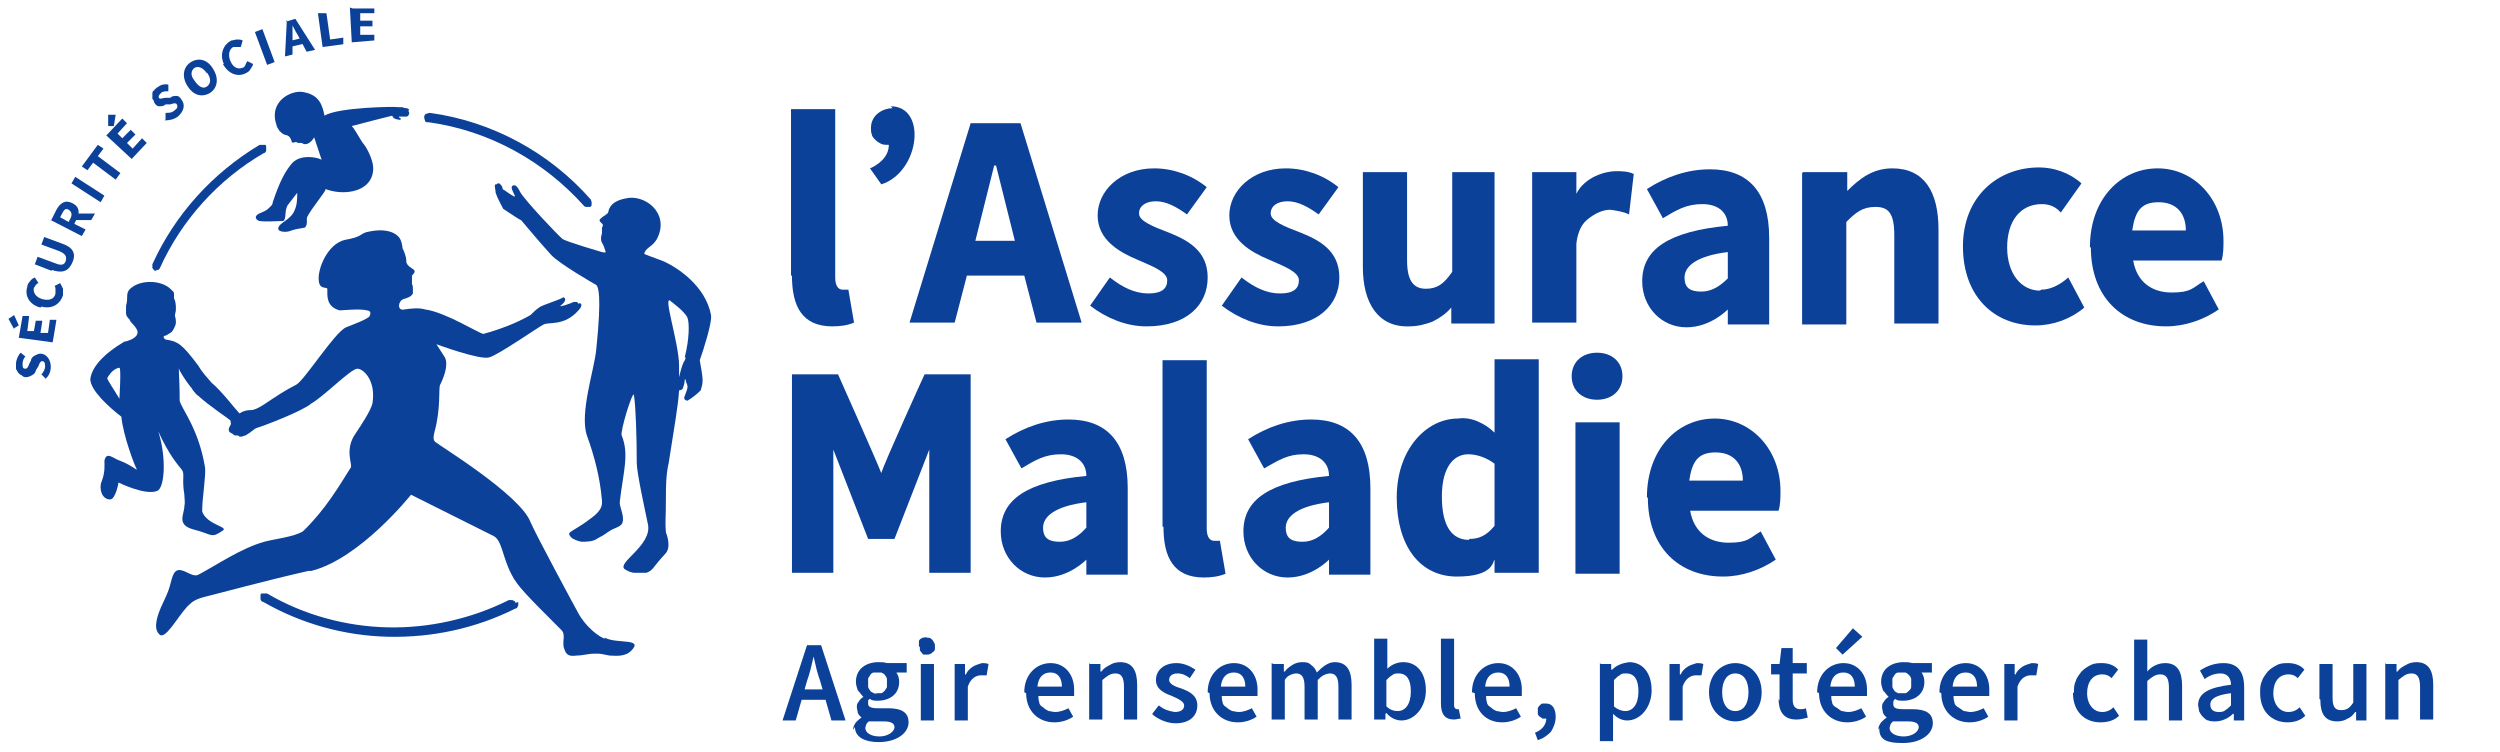 <?xml version="1.0" encoding="UTF-8"?>
<svg id="Calque_1" xmlns="http://www.w3.org/2000/svg" version="1.1" xmlns:xlink="http://www.w3.org/1999/xlink" viewBox="0 0 265.8 80">
  <!-- Generator: Adobe Illustrator 29.7.1, SVG Export Plug-In . SVG Version: 2.1.1 Build 8)  -->
  <defs>
    <style>
      .st0 {
        fill: none;
      }

      .st1 {
        fill-rule: evenodd;
      }

      .st1, .st2 {
        fill: #0c419a;
      }

      .st3 {
        clip-path: url(#clippath);
      }
    </style>
    <clipPath id="clippath">
      <rect class="st0" x=".9" y=".8" width="266.1" height="78.4"/>
    </clipPath>
  </defs>
  <g class="st3">
    <g>
      <path class="st2" d="M123.6,56v-17.7h4.7v17.9c0,1,.4,1.3.8,1.3.2,0,.4,0,.6,0l.6,3.5c-.7.3-1.5.4-2.3.4-3.2,0-4.3-2.1-4.3-5.4Z"/>
      <path class="st2" d="M93.7,50.3c.4-1.3,4.6-10.5,4.6-10.5h4.9v21.1h-4.4v-13.1l-3.7,9.5h-2.8l-3.7-9.5v13.1h-4.4v-21.1h4.9s4.1,9.2,4.6,10.5h.1Z"/>
      <path class="st2" d="M132.2,56.5c0-3.4,2.8-5.3,9.1-5.9,0-1.4-1-2.3-2.7-2.3s-2.6.6-4.2,1.5l-1.7-3.1c2-1.3,4.3-2.1,6.7-2.1,4,0,6.3,2.3,6.3,7.3v9.2h-4.4v-1.6s-1.8,1.9-4.4,1.9-4.7-2.1-4.7-4.9ZM141.3,56.2v-2.8c-3.3.4-4.6,1.5-4.6,2.7s.7,1.5,1.8,1.5,2-.6,2.8-1.5h0Z"/>
      <path class="st2" d="M106.4,56.5c0-3.4,2.8-5.3,9.1-5.9,0-1.4-1-2.3-2.7-2.3s-2.7.6-4.2,1.5l-1.7-3.1c2-1.3,4.3-2.1,6.7-2.1,4,0,6.3,2.3,6.3,7.3v9.2h-4.4v-1.6s-1.8,1.9-4.4,1.9-4.7-2.1-4.7-4.9ZM115.5,56.2v-2.8c-3.3.4-4.6,1.5-4.6,2.7s.7,1.5,1.8,1.5,2-.6,2.8-1.5h0Z"/>
      <path class="st2" d="M158.9,38.2v7.8c-.5-.5-1.1-.9-1.8-1.2-.7-.3-1.4-.4-2.1-.3-3.3,0-6.5,3.2-6.5,8.4s2.5,8.4,6.4,8.4,3.8-1.6,4-1.8v1.4h4.7v-22.7h-4.7ZM156.2,57.4c-1.8,0-2.9-1.4-2.9-4.6s1.3-4.5,2.8-4.5c1,0,2,.4,2.8,1v6.6c-.9,1.1-1.7,1.4-2.7,1.4Z"/>
      <path class="st2" d="M167.1,40c0-1.5,1.1-2.5,2.7-2.5s2.7,1,2.7,2.5-1.1,2.5-2.7,2.5-2.7-1-2.7-2.5ZM167.5,44.9h4.7v16.1h-4.7v-16.1Z"/>
      <path class="st2" d="M175.1,52.9c0-5.2,3.3-8.4,7.2-8.4s7,3.3,7,7.7c0,.7,0,1.4-.2,2.1h-9.4c.4,2.3,2,3.4,4.1,3.4s2.2-.5,3.4-1.2l1.6,3c-1.6,1.1-3.6,1.8-5.6,1.8-4.7,0-8-3.1-8-8.4ZM185.3,51.1c0-1.8-1-3-2.9-3s-2.5,1-2.8,3h5.7Z"/>
      <path class="st2" d="M84.1,29.3V11.6h4.7v17.9c0,1,.4,1.3.8,1.3.2,0,.4,0,.6,0l.6,3.5c-.7.3-1.5.4-2.3.4-3.2,0-4.3-2.1-4.3-5.4Z"/>
      <path class="st2" d="M108.9,29.3l1.3,5h4.8l-6.5-21.2h-5.3l-6.5,21.2h4.8l1.3-5h6.1ZM103.7,25.6l2-8h.2l2,8h-4.2Z"/>
      <path class="st2" d="M115.9,32.5l2.1-3c1.4,1.1,2.7,1.7,4.1,1.7s2-.5,2-1.4-1.6-1.5-3.2-2.2c-1.9-.8-4.2-2.1-4.2-4.7s2.4-5,6-5c2,0,4,.7,5.6,2l-2.1,2.9c-1.1-.8-2.2-1.4-3.3-1.4s-1.8.5-1.8,1.3,1.5,1.4,3.1,2c2,.8,4.2,1.9,4.2,4.8s-2.2,5.2-6.5,5.2c-2.2,0-4.3-.9-6-2.2Z"/>
      <path class="st2" d="M129.9,32.5l2.1-3c1.4,1.1,2.7,1.7,4.1,1.7s2-.5,2-1.4-1.6-1.5-3.2-2.2c-1.9-.8-4.2-2.1-4.2-4.7s2.4-5,6-5c2,0,4,.7,5.6,2l-2.1,2.9c-1.1-.8-2.2-1.4-3.3-1.4s-1.8.5-1.8,1.3,1.5,1.4,3.1,2c2,.8,4.2,1.9,4.2,4.8s-2.3,5.2-6.5,5.2c-2.2,0-4.3-.9-6-2.2Z"/>
      <path class="st2" d="M162.9,18.3h4.7v2.3c.9-1.8,3.1-2.4,4.2-2.4.6,0,1.3,0,1.9.3l-.5,4.3c-.6-.3-1.3-.4-2-.5-.9,0-1.8.5-2.5,1.1s-1,1.6-1.1,2.5v8.4h-4.7v-16.1Z"/>
      <path class="st2" d="M191.7,18.3h4.7v2c1.3-1.3,2.7-2.4,4.8-2.4,3.4,0,4.9,2.5,4.9,6.5v10h-4.7v-9.4c0-2.3-.6-3-2-3s-2.1.6-3.1,1.6v10.9h-4.7v-16.1Z"/>
      <path class="st2" d="M222.2,26.3c0-5.2,3.3-8.4,7.2-8.4s7,3.3,7,7.7c0,.7,0,1.4-.2,2.1h-9.4c.4,2.3,2,3.4,4.1,3.4s2.2-.5,3.4-1.2l1.6,3c-1.6,1.1-3.6,1.8-5.6,1.8-4.7,0-8-3.1-8-8.4ZM232.4,24.5c0-1.8-1-3-2.9-3s-2.5,1-2.8,3h5.7Z"/>
      <path class="st2" d="M174.6,29.9c0-3.4,2.8-5.3,9.1-5.9,0-1.4-1-2.3-2.7-2.3s-2.7.6-4.2,1.5l-1.7-3.1c2-1.3,4.3-2.1,6.7-2.1,4,0,6.3,2.3,6.3,7.3v9.2h-4.4v-1.6s-1.8,1.9-4.4,1.9-4.7-2.1-4.7-4.9ZM183.7,29.6v-2.8c-3.3.4-4.6,1.5-4.6,2.7s.7,1.5,1.8,1.5,2-.6,2.8-1.4Z"/>
      <path class="st2" d="M94.9,11.5c-1,0-2.3.7-2.3,2.1,0,.3,0,.5.1.7,0,.2.2.4.4.6.2.2.4.3.6.4s.5.1.7.1c0,0,0,0,.1,0,0,1.4-1.3,2.2-2,2.5l1.2,1.7c4.1-1.3,4.9-8.3,1-8.3Z"/>
      <path class="st2" d="M154.4,18.3v10.6c-.9,1.3-1.6,1.8-2.8,1.8s-2-.7-2-3v-9.4h-4.7v10.1c0,3.8,1.6,6.4,4.9,6.3.9,0,1.7-.2,2.5-.5.8-.4,1.5-.9,2-1.5v1.7h4.6v-16.1h-4.7Z"/>
      <path class="st2" d="M216.9,30.9c-2,0-3.5-1.8-3.5-4.6s1.4-4.6,3.7-4.6c.8,0,1.5.3,2,.9l2.2-3.1c-1.2-1.1-2.9-1.7-4.5-1.7-4.4,0-8.1,3.1-8.1,8.4s3.3,8.4,7.7,8.4c1.9,0,3.8-.7,5.2-1.9l-1.7-3.2c-.9.8-1.9,1.3-2.9,1.3Z"/>
      <path class="st2" d="M85.6,68.6h1.7l2.6,8h-1.5l-1.2-4.2c-.3-.8-.5-1.7-.7-2.6h0c-.2.9-.4,1.8-.7,2.6l-1.2,4.2h-1.4l2.6-8ZM84.6,73.3h3.7v1.1h-3.7v-1.1Z"/>
      <path class="st2" d="M90.7,77.6c0-.3.1-.5.3-.8.2-.2.4-.4.6-.5h0c-.2-.2-.3-.3-.4-.5,0-.2-.1-.4-.1-.6,0-.2,0-.4.2-.6.1-.2.3-.4.5-.5h0c-.2-.2-.4-.5-.6-.7-.1-.3-.2-.6-.2-.9,0-1.4,1.1-2.1,2.4-2.1.3,0,.6,0,.9.1h2.1v1h-1.1c.2.3.3.6.3,1,0,1.3-1,2-2.3,2-.3,0-.6,0-.8-.2,0,0-.2.1-.2.2,0,0,0,.2,0,.3,0,.3.2.5,1,.5h1.1c1.4,0,2.2.4,2.2,1.5s-1.2,2.1-3.2,2.1c-1.4,0-2.5-.5-2.5-1.6ZM95.1,77.3c0-.4-.4-.6-1.1-.6h-.8c-.3,0-.5,0-.8,0-.1,0-.2.2-.3.3,0,.1-.1.3-.1.4,0,.5.6.9,1.5.9s1.6-.5,1.6-1ZM94.3,72.6c0-.1,0-.3,0-.4,0-.1-.1-.3-.2-.4,0-.1-.2-.2-.4-.3-.1,0-.3,0-.4,0s-.3,0-.4,0c-.1,0-.3.1-.4.3,0,.1-.2.2-.2.4,0,.1,0,.3,0,.4,0,.1,0,.3,0,.4,0,.1.1.3.2.4,0,.1.2.2.4.3s.3,0,.4,0,.3,0,.4,0c.1,0,.3-.2.4-.3,0-.1.2-.2.2-.4,0-.1,0-.3,0-.4Z"/>
      <path class="st2" d="M97.7,68.7c0-.2,0-.4,0-.5,0-.2.2-.3.4-.4.2,0,.3-.1.5,0,.2,0,.3,0,.5.2.1.1.2.3.3.5,0,.2,0,.4,0,.5,0,.2-.2.3-.3.4-.1.1-.3.2-.5.2-.1,0-.2,0-.3,0-.1,0-.2,0-.3-.2,0,0-.2-.2-.2-.3,0-.1,0-.2,0-.3ZM97.9,70.6h1.4v6h-1.4v-6Z"/>
      <path class="st2" d="M101.5,70.6h1.1v1.1h.1c.1-.3.4-.6.7-.8s.7-.3,1-.4c.2,0,.5,0,.7.1l-.2,1.2c-.2,0-.4,0-.6,0-.5,0-1.1.3-1.4,1.2v3.6h-1.4v-6Z"/>
      <path class="st2" d="M108.9,73.6c0-1.9,1.3-3.1,2.8-3.1s2.5,1.2,2.5,2.8c0,.2,0,.5,0,.7h-3.8c0,.2,0,.4.1.7,0,.2.2.4.4.5.2.2.4.3.6.4.2,0,.4.1.7.1.5,0,1-.2,1.4-.4l.5.9c-.6.4-1.3.6-2,.6-1.7,0-3-1.2-3-3.1ZM112.9,73c0-.9-.4-1.5-1.2-1.5s-1.3.5-1.4,1.5h2.7Z"/>
      <path class="st2" d="M115.9,70.6h1.1v.8h.1c.2-.3.5-.5.9-.7.3-.2.7-.3,1.1-.3,1.3,0,1.8.9,1.8,2.4v3.7h-1.4v-3.5c0-1-.3-1.4-.9-1.4s-.9.3-1.4.7v4.2h-1.4v-6Z"/>
      <path class="st2" d="M122.5,75.9l.7-.9c.5.4,1,.6,1.7.7.7,0,1-.3,1-.7s-.6-.7-1.3-1c-.8-.3-1.7-.7-1.7-1.7s.8-1.8,2.2-1.8c.7,0,1.4.3,2,.7l-.6.9c-.4-.3-.8-.5-1.3-.5-.6,0-.9.3-.9.7s.6.7,1.3.9c.8.3,1.7.7,1.7,1.8s-.8,1.9-2.3,1.9c-.8,0-1.6-.3-2.3-.8Z"/>
      <path class="st2" d="M128.4,73.6c0-1.9,1.3-3.1,2.8-3.1s2.5,1.2,2.5,2.8c0,.2,0,.5,0,.7h-3.8c0,.2,0,.4.1.7,0,.2.2.4.4.5.2.2.4.3.6.4.2,0,.4.1.7.1.5,0,1-.2,1.4-.4l.5.9c-.6.4-1.3.6-2,.6-1.7,0-3-1.2-3-3.1ZM132.4,73c0-.9-.4-1.5-1.2-1.5s-1.3.5-1.4,1.5h2.7Z"/>
      <path class="st2" d="M135.4,70.6h1.1v.8h.1c.2-.3.5-.5.8-.7s.7-.3,1-.3c.4,0,.7,0,1,.3.3.2.5.5.6.8.6-.6,1.2-1.1,1.9-1.1,1.3,0,1.8.9,1.8,2.4v3.7h-1.4v-3.5c0-1-.3-1.4-.9-1.4-.2,0-.5.1-.7.2-.2.1-.4.3-.6.5v4.2h-1.4v-3.5c0-1-.3-1.4-.9-1.4-.2,0-.5.1-.7.2-.2.1-.4.3-.5.5v4.2h-1.4v-6Z"/>
      <path class="st2" d="M147.3,75.9h0v.6h-1.2v-8.6h1.4v3.2c.4-.4,1-.7,1.7-.7,1.5,0,2.4,1.2,2.4,3s-1.2,3.2-2.6,3.2c-.6,0-1.2-.3-1.6-.8ZM150,73.5c0-1.2-.4-1.9-1.3-1.9-.3,0-.5,0-.7.2-.2.1-.4.3-.6.5v2.8c.3.3.7.5,1.2.5.8,0,1.4-.7,1.4-2.1h0Z"/>
      <path class="st2" d="M153.2,75v-7.1h1.4v7.1c0,.3.2.4.3.4,0,0,.1,0,.2,0l.2,1c-.2,0-.5.1-.7.1-1,0-1.4-.6-1.4-1.7Z"/>
      <path class="st2" d="M156.5,73.6c0-1.9,1.3-3.1,2.8-3.1s2.5,1.2,2.5,2.8,0,.5,0,.7h-3.8c0,.2,0,.4.1.7,0,.2.2.4.4.5.2.2.4.3.6.4.2,0,.4.1.7.1.5,0,1-.2,1.4-.4l.5.9c-.6.4-1.3.6-2,.6-1.7,0-2.9-1.2-2.9-3.1ZM160.5,73c0-.9-.4-1.5-1.2-1.5s-1.3.5-1.4,1.5h2.7Z"/>
      <path class="st2" d="M164.3,74.8c-.1,0-.2,0-.3,0-.1,0-.2.1-.3.2,0,0-.2.2-.2.3,0,.1,0,.2,0,.3,0,.1,0,.2,0,.3,0,.1.1.2.2.3,0,0,.2.1.3.2.1,0,.2,0,.3,0h.1c0,.6-.4,1.2-1.2,1.5l.3.8c.6-.2,1-.5,1.4-.9.3-.5.5-1,.5-1.6,0-.9-.4-1.4-1-1.4Z"/>
      <path class="st2" d="M170.2,70.6h1.1v.6h.1c.5-.5,1.1-.7,1.8-.8,1.5,0,2.4,1.2,2.4,3s-1.2,3.2-2.6,3.2c-.6,0-1.1-.3-1.5-.7v1s0,1.9,0,1.9h-1.4v-8.3ZM174.2,73.5c0-1.2-.4-1.9-1.3-1.9-.3,0-.5,0-.7.2-.2.1-.4.3-.6.5v2.8c.3.3.8.5,1.2.5.8,0,1.4-.7,1.4-2.1h0Z"/>
      <path class="st2" d="M177.5,70.6h1.1v1.1h.1c.1-.3.4-.6.7-.8.3-.2.7-.3,1-.4.2,0,.5,0,.7.1l-.2,1.2c-.2,0-.4,0-.6,0-.5,0-1.1.3-1.4,1.2v3.6h-1.4v-6Z"/>
      <path class="st2" d="M181.7,73.6c0-2,1.4-3.1,2.8-3.1s2.8,1.1,2.8,3.1-1.4,3.1-2.8,3.1-2.8-1.1-2.8-3.1ZM185.9,73.6c0-1.2-.5-2-1.4-2s-1.4.8-1.4,2,.5,2,1.4,2,1.4-.8,1.4-2Z"/>
      <path class="st2" d="M189.2,74.5v-2.8h-.9v-1.1h.9c0,0,.2-1.7.2-1.7h1.2v1.6h1.5v1.1h-1.5v2.8c0,.7.3,1,.8,1,.2,0,.4,0,.6-.1l.2,1c-.4.1-.8.2-1.2.2-1.4,0-1.9-.9-1.9-2.2Z"/>
      <path class="st2" d="M193.2,73.6c0-1.9,1.3-3.1,2.8-3.1s2.5,1.2,2.5,2.8c0,.2,0,.5,0,.7h-3.8c0,.2,0,.4.1.7,0,.2.2.4.4.5s.4.3.6.4c.2,0,.4.1.7.1.5,0,1-.2,1.4-.4l.5.9c-.6.4-1.3.6-2,.6-1.7,0-3-1.2-3-3.1ZM197.2,73c0-.9-.4-1.5-1.2-1.5s-1.3.5-1.4,1.5h2.7ZM195.2,68.9l1.8-2.1,1,.9-2.1,1.9-.7-.7Z"/>
      <path class="st2" d="M199.7,77.6c0-.3.1-.5.3-.8.2-.2.4-.4.6-.5h0c-.2-.2-.3-.3-.4-.5,0-.2-.1-.4-.1-.6,0-.2,0-.4.2-.6.1-.2.3-.4.5-.5h0c-.2-.2-.4-.5-.6-.7-.1-.3-.2-.6-.2-.9,0-1.4,1.1-2.1,2.4-2.1.3,0,.6,0,.9.1h2.1v1h-1.1c.2.3.3.6.3,1,0,1.3-1,2-2.3,2-.3,0-.6,0-.8-.2,0,0-.2.2-.2.3,0,0,0,.2,0,.3,0,.3.2.5,1,.5h1c1.4,0,2.2.4,2.2,1.5s-1.2,2.1-3.2,2.1-2.5-.5-2.5-1.6ZM204,77.3c0-.4-.4-.6-1.1-.6h-.8c-.3,0-.5,0-.8,0-.1,0-.2.2-.3.3,0,.1-.1.3-.1.4,0,.5.6.9,1.5.9s1.6-.5,1.6-1ZM203.2,72.6c0-.1,0-.3,0-.4,0-.1-.1-.3-.2-.4s-.2-.2-.4-.3c-.1,0-.3,0-.4,0s-.3,0-.4,0c-.1,0-.3.1-.4.3,0,.1-.2.2-.2.4,0,.1,0,.3,0,.4,0,.1,0,.3,0,.4,0,.1.1.3.2.4,0,.1.2.2.4.3.1,0,.3,0,.4,0s.3,0,.4,0c.1,0,.3-.2.4-.3s.2-.2.2-.4c0-.1,0-.3,0-.4Z"/>
      <path class="st2" d="M206.2,73.6c0-1.9,1.3-3.1,2.8-3.1s2.5,1.2,2.5,2.8c0,.2,0,.5,0,.7h-3.8c0,.2,0,.4.1.7,0,.2.2.4.4.5s.4.3.6.4c.2,0,.4.1.7.1.5,0,1-.2,1.4-.4l.5.9c-.6.4-1.3.6-2,.6-1.7,0-3-1.2-3-3.1ZM210.2,73c0-.9-.4-1.5-1.2-1.5s-1.3.5-1.4,1.5h2.7Z"/>
      <path class="st2" d="M213.1,70.6h1.1v1.1h.1c.1-.3.4-.6.7-.8.3-.2.7-.3,1-.4.2,0,.5,0,.7.1l-.2,1.2c-.2,0-.4,0-.6,0-.5,0-1.1.3-1.4,1.2v3.6h-1.4v-6Z"/>
      <path class="st2" d="M220.5,73.6c0-.4,0-.8.2-1.2.1-.4.4-.7.6-1,.3-.3.6-.5,1-.7.4-.2.8-.2,1.2-.2.6,0,1.3.2,1.7.7l-.7.9c-.3-.3-.6-.4-1-.4-1,0-1.6.8-1.6,2s.7,2,1.6,2c.5,0,.9-.2,1.2-.5l.6.9c-.5.5-1.2.7-2,.7-1.6,0-2.9-1.1-2.9-3.1Z"/>
      <path class="st2" d="M226.9,68h1.4v3.4c.4-.5,1.1-.9,1.9-.9,1.3,0,1.8.9,1.8,2.4v3.7h-1.4v-3.5c0-1-.3-1.4-.9-1.4s-.9.3-1.4.7v4.2h-1.4v-8.6Z"/>
      <path class="st2" d="M233.7,75c0-1.3,1.1-1.9,3.5-2.2,0-.6-.3-1.2-1.1-1.2-.6,0-1.2.2-1.7.6l-.5-.9c.7-.5,1.6-.8,2.5-.8,1.5,0,2.2.9,2.2,2.6v3.5h-1.1v-.7h-.1c-.5.5-1.2.8-1.9.8-.2,0-.5,0-.7-.1-.2,0-.4-.2-.6-.4s-.3-.4-.4-.6c0-.2-.1-.5-.1-.7ZM237.2,75v-1.3c-1.6.2-2.2.6-2.2,1.2s.4.8.9.8c.2,0,.5,0,.7-.2.2-.1.4-.3.6-.5h0Z"/>
      <path class="st2" d="M240.3,73.6c0-.4,0-.8.2-1.2.1-.4.4-.7.6-1,.3-.3.6-.5,1-.7.4-.2.8-.2,1.2-.2.6,0,1.3.2,1.7.7l-.7.9c-.3-.3-.6-.4-1-.4-1,0-1.6.8-1.6,2s.7,2,1.6,2c.5,0,.9-.2,1.2-.5l.6.9c-.5.5-1.2.7-1.9.7-1.6,0-2.9-1.1-2.9-3.1Z"/>
      <path class="st2" d="M246.6,74.3v-3.7h1.4v3.6c0,1,.3,1.3.9,1.3s.9-.2,1.3-.8v-4.1h1.4v6h-1.1v-.9h-.1c-.2.3-.5.6-.8.7-.3.2-.7.3-1.1.3-1.3,0-1.8-.8-1.8-2.3Z"/>
      <path class="st2" d="M253.7,70.6h1.1v.8h.1c.2-.3.5-.5.9-.7.3-.2.7-.3,1.1-.3,1.3,0,1.8.9,1.8,2.4v3.7h-1.4v-3.5c0-1-.3-1.4-.9-1.4s-.9.3-1.4.7v4.2h-1.4v-6Z"/>
      <path class="st2" d="M4.9,40.3l-.5-.5c.2-.2.4-.5.4-.9,0-.3-.1-.5-.3-.5-.2,0-.3.2-.4.5l-.3.5c0,.2-.2.4-.4.5-.2.1-.4.2-.6.2-.2,0-.3,0-.5-.2-.1,0-.3-.2-.4-.3,0-.1-.2-.3-.2-.4,0-.2,0-.3,0-.5,0-.4.2-.9.5-1.2l.5.4c-.2.2-.3.5-.3.8,0,.3,0,.5.3.5.2,0,.3-.2.4-.5l.2-.4c0-.2.2-.4.4-.5.2-.1.4-.2.6-.2.6,0,1.1.6,1.1,1.4,0,.5-.2,1-.6,1.3Z"/>
      <path class="st2" d="M1.5,35l-.6-1.1.6-.4.5,1.1-.5.3ZM2,35.9l.4-2.3h.7c0,.1-.2,1.6-.2,1.6h.7c0,.1.2-1.1.2-1.1h.7c0,.1-.2,1.3-.2,1.3h.8c0,.1.2-1.4.2-1.4h.7c0,.1-.4,2.4-.4,2.4l-3.7-.5Z"/>
      <path class="st2" d="M4.3,32.7c-1.2-.3-1.7-1.3-1.4-2.2,0-.2.1-.4.3-.6.1-.2.3-.3.5-.4l.4.6c-.1,0-.2.1-.3.2,0,0-.1.2-.2.3-.1.5.2,1,.9,1.2.7.2,1.3,0,1.4-.6,0-.1,0-.3,0-.4,0-.1,0-.3-.1-.4l.6-.3c.1.2.2.4.3.6,0,.2,0,.5,0,.7-.3.9-1.1,1.5-2.3,1.2Z"/>
      <path class="st2" d="M5.5,28.8l-1.8-.7.3-.8,1.9.7c.7.3,1,.1,1.1-.3.1-.4,0-.7-.7-1l-1.9-.7.3-.8,1.9.7c1.2.4,1.5,1.1,1.1,2s-1,1.2-2.2.8Z"/>
      <path class="st2" d="M5.4,23.5l.6-1.2c.4-.7.9-1.1,1.7-.7.8.4.8,1.1.4,1.8l-.2.4,1.2.6-.4.7-3.3-1.7ZM7.5,23.2c.2-.4.1-.7-.2-.9-.3-.2-.5,0-.7.4l-.2.4.9.5.2-.4ZM7.9,23.5l-.2-.8h2.4c0,0-.4.7-.4.7h-1.7Z"/>
      <path class="st2" d="M7.6,19.5l.4-.7,3.1,2-.4.7-3.1-2Z"/>
      <path class="st2" d="M9.9,17.3l-.6.8-.6-.4,1.7-2.3.6.4-.6.8,2.4,1.8-.5.7-2.4-1.8Z"/>
      <path class="st2" d="M11.4,14.3l1.6-1.7.5.5-1,1.1.5.5.9-.9.5.5-.9.9.6.6,1-1.1.5.5-1.6,1.7-2.7-2.5ZM11.5,13.4v-1.2c0,0,.8,0,.8,0l-.2,1.2h-.6Z"/>
      <path class="st2" d="M17.6,12.7v-.7c.4,0,.7,0,1-.3.3-.2.3-.4.2-.6-.1-.2-.4-.1-.7,0h-.5c-.2.2-.4.2-.7.2-.2,0-.4-.2-.5-.4,0-.1-.1-.3-.2-.4,0-.2,0-.3,0-.5,0-.2,0-.3.2-.4,0-.1.2-.2.3-.3.4-.3.8-.4,1.2-.3v.7c-.3,0-.6,0-.8.2-.2.2-.3.4-.2.5.1.2.4,0,.7,0h.5c.2-.2.4-.2.7-.2.2,0,.4.2.5.4.4.5.3,1.2-.4,1.8-.4.3-.9.4-1.4.4Z"/>
      <path class="st2" d="M19.9,9.1c-.6-1-.4-2,.4-2.5s1.8-.3,2.4.8c.6,1,.4,2-.4,2.5-.9.5-1.8.2-2.4-.8ZM22,7.8c-.4-.6-.9-.8-1.3-.6-.4.3-.5.8,0,1.4.4.6.9.9,1.3.6.4-.3.5-.8,0-1.5Z"/>
      <path class="st2" d="M23.8,6.8c-.5-1.1,0-2.1.8-2.5.2,0,.4-.1.6-.1.2,0,.4,0,.6.1l-.2.7c-.1,0-.2,0-.4,0s-.2,0-.4,0c-.4.2-.6.8-.3,1.5.3.7.8.9,1.3.7.1,0,.2-.1.3-.3,0-.1.1-.2.2-.4l.6.3c0,.2-.2.4-.3.6-.1.2-.3.3-.5.4-.8.4-1.8.1-2.4-1Z"/>
      <path class="st2" d="M27.1,3.4l.8-.3,1.3,3.5-.8.3-1.3-3.5Z"/>
      <path class="st2" d="M30.4,2.3l1-.3,2.1,3.3-.9.2-.9-1.7c-.2-.3-.4-.7-.6-1.1,0,.4,0,.8,0,1.2v1.9l-.8.2.2-3.9ZM30.6,4.4l1.7-.4.2.6-1.7.4-.2-.6Z"/>
      <path class="st2" d="M33.9,1.4h.8c0-.1.4,2.8.4,2.8l1.4-.2v.7c.1,0-2.2.3-2.2.3l-.5-3.6Z"/>
      <path class="st2" d="M37.5.9h2.3c0-.1,0,.5,0,.5h-1.5c0,0,0,.8,0,.8h1.3c0,0,0,.6,0,.6h-1.3c0,0,0,.9,0,.9h1.5c0,0,0,.6,0,.6l-2.4.2-.2-3.7Z"/>
      <path class="st2" d="M43.5,11.7c0-.1-.2-.2-.3-.2-.1,0-.2,0-.4-.1h-.4c-.3-.1-6.5,0-7.9.9-.2-1-.5-2.2-2.2-2.5-1.2-.3-3.8.9-2.9,3.5,0,.2.2.4.3.6.2.2.3.3.5.4.2.1.6,0,.8.7,0,.2.2.2.4.1.1,0,.1,0,.3.1,0,0,0,0,.1,0s0,0,.1,0c0,0,0,0,0,0,0,0,0,0,0,0,0,0,.2,0,.2,0,.5.4,1.1-.2,1.3-.6l.8,2.4c-.2-.2-2.1-.7-3.1.3-.8.9-1.4,2.1-2.1,4.2,0,.3-.3.5-.5.7-.2.2-.5.3-.7.4-1.1.4-.4.9-.2.9.8.1,1.7,0,2.5,0,.4-.2.1-1.1.5-1.7l1-1.3c0,.6,0,1.3-.3,1.9-.3.8-1.3,1.2-1.6,1.6-.5.7.7.7,1,.6.8-.3,1.3-.3,1.7-.4.4-.3.1-1,.3-1.2.4-.8,1.8-2.5,1.9-2.8,0,0,0,0,0-.1.8.3,1.7.4,2.5.3,2.3-.3,2.8-1.9,2.5-3.1-.2-.8-.6-1.6-1.1-2.2-.6-1-.9-1.5-1.1-1.7.7-.2,4.3-1.1,4.3-1.1.1.3.4.4.6.4.2.1.4,0,.3-.1,0,0-.2-.1-.2-.2.3,0,.5,0,.8,0,.3,0,.4-.5.2-.6Z"/>
      <path class="st1" d="M75.6,33.5c-.6-3.1-3.5-5-5-5.7-.5-.2-1.1-.4-1.6-.6l-.5-.2c.1-.7.9-.7,1.4-1.7,1.3-2.7-1.4-4.7-3.4-4.2-1,.2-1.6.6-1.8,1.3,0,.4-.4.4-.9.9-.2.2.2.4.3.6,0,0,0,.2-.1.3,0,.2,0,.1,0,.2,0,.1,0,.3,0,.4,0,.1-.1.3-.1.5s0,.3.1.5c.2.3.3.7.4,1,0,0,0,.1-.4,0,0,0-3.8-1.1-4.2-1.4-.4-.3-4.1-4.2-4.5-5-.2-.4-.4-.7-.6-.7-.9,0,.6,1.6-.2,1.1-.2-.1-.9-.6-.9-.6-.2-.1-.1,0-.2-.3,0-.1-.2-.3-.3-.4,0,0-.2,0-.2,0,0,0-.1.1-.1.1,0,0,0,0-.1,0-.2,0,0,.6,0,.9.2.6.5,1.1.8,1.7.9.6,1.8,1.2,1.9,1.2,1,1.2,2.2,2.6,3.2,3.7.8.9,4.6,3.1,4.8,3.2.2.2.6,1,0,6.8-.2,2.2-1.8,6.8-1,9.2.8,2.2,1.4,4.5,1.6,6.9.1,1-.6,1.5-1.7,2.3-.4.3-1.6,1-1.7,1.1-.2.2,0,.4.2.6.3.2.6.3,1,.4.6,0,1.3,0,1.8-.4.8-.4.8-.5,1.3-.8.5-.3,1.2-.4,1.3-.9.2-.7-.4-1.7-.3-2.2.4-3.3,1-5,.2-7-.2-.4,1.2-4.9,1.3-4.3.2,1.2.3,4.7.3,7.2,0,1.1.9,5.1,1.2,6.6.4,2.2-3.3,4-2.5,4.7.3.2.7.4,1.1.4.4,0,.8,0,1.2,0,.4-.1.7-.4.9-.7.8-1,.6-.7,1.2-1.4.5-.6.2-1.7,0-2.2-.1-1.1,0-1.4,0-3.5,0-1.3,0-2.6.3-3.9.6-3.9,1-6,1.1-7.7h0c0,0,.3,0,.4-.2.1-.3.2-.6.2-.9,0-.2.1,0,.1,0,0,.2.2.5.2.7,0,.3-.2.7-.3,1-.2.4.2.5.3.5.5-.3,1-.7,1.4-1.1.1-.3.2-.7.2-1,0-.7-.2-1.5-.3-2.2.4-1.1,1.3-4,1.2-4.7ZM72.9,38c-.1.6-.2,0-.7,2.1v-.3c0-.3,0-.6,0-.9,0-2.5-1.9-8-.8-6.8,0,0,1.4,1,1.7,1.7.2.6.2,2.2-.3,4.2Z"/>
      <path class="st2" d="M25.5,44c-.4-.4-2-2.5-3-3.3-.5-.6-1-1.1-1.4-1.8-1.8-2.4-2.2-2.6-3.5-2.8-.3-.2-.2-.4-.1-.4.2,0,.4-.2.6-.3.2-.1.3-.3.4-.5.1-.2.2-.4.2-.6,0-.2,0-.4-.1-.7,0-.3.1-.4.1-.7,0-.4,0-.8-.2-1.2,0-.1,0-.3,0-.4,0-.1,0-.3-.2-.4-.9-1.1-3.1-1.2-4.2-.4-.9.6-.4,1.1-.7,2,0,.2,0,.5,0,.8,0,.3.2.5.4.7,0,.3,1,.9.8,1.5-.2.6-1.3.8-1.2.8-.1,0-.2,0-.3.1-1.7,1-3.3,2.4-3.5,3.9,0,1.2,2,3,3.3,4,.2,2.1,1.5,5.4,1.6,5.5.2.4-.4-.3-1.7-.8-.7-.2-1.5-1.1-1.7,0,0,.4.1,1.2-.3,2.2-.3.7,0,1.9.9,1.9.6,0,.9-1.8.9-1.8,0,0,2.8,1.4,4.1.9.8-.3,1-3.4.2-6.1-.3-1,.5,1.6,2.4,3.8.4.5,0,.9.3,2.7,0,.4.1.8,0,1.2,0,.9-.9,2,1,2.5,2,.5,1.8,1,3.1.1.6-.4-1.7-.6-2.2-2,0,0,0-.2,0-.3,0-1.1.4-3.5.3-4.4-.7-4.2-2.5-6.2-2.7-7.1,0-2.9-.2-3.9,0-3.2.4.7.8,1.3,1.3,1.9,0,0,.1.2.2.3.2.2.3.4.5.5,1.2,1.1,3.2,2.4,3.4,2.6,0,0,.1,1.3.7,1.2s2.8-1.1,2.8-1.4c0-.5-2.4-.5-2.4-.5ZM12.7,42.4c-.4-.7-1.3-2-1.3-2.2.5-.9,1.1-1.1,1.3-1.1.2,0,0,3.2,0,3.2Z"/>
      <path class="st2" d="M64.3,67.9c-.1,0-1.5-.6-2.7-2.5-.5-.9-4.6-8.5-5.2-9.9-1.1-2.9-9.8-8.2-10.1-8.5-.3-.2-.2-.7-.1-1.1.7-2.5.4-4.7.6-5,.4-.8.9-2.1.5-2.9l-.9-1.4s4.6,1.7,5.6,1.4c.9-.2,5.5-3.4,5.8-3.5.6-.3,2.2.2,3.7-1.5.6-.6.2-.9,0-.7,0,0-.1-.2-.2-.2,0,0-.2,0-.3,0-.4.2-1.6.6-1.4.4.9-.7.3-.9.3-.9-.4.3-2.2.8-2.6,1.1-.4.3-.7.6-.9.8-1.6.9-3.2,1.5-5,2-.4,0-4-2.3-6.2-2.6-.7-.2-1.5-.1-2.2,0-.8.2-.7-.9-.1-1.1.3-.1.8-.2,1-.6,0-.1,0-.3,0-.5,0-.2,0-.3-.1-.5,0,0,0,0,0-.1,0,0,0,0,0-.1,0-.1,0,0,0-.2,0-.1,0-.2,0-.3,0,0,0-.2,0-.2.4-.4.3-.5.2-.6,0-.1-.8-.4-.8-.9,0-.5-.2-1-.4-1.4,0-.1-.1-1-.5-1.3-.4-.4-1.4-.9-3.4-.4-.6.2-.5.5-2.2.8-1.9.4-3,3.2-2.8,4.4.1,1,1,.5.9.9,0,.7-.1,1.8,1.3,2.2.3,0,2.2-.2,2.9,0,0,0,.6,0,.3.6-.1.3-2,1-2.5,1.2-1.2.5-4.4,5.6-5.3,6.1-.6.3-1.1.6-1.6.9-1.3.8-2.5,1.8-3.2,1.8-.9,0-1.7.4-2.3,1.8-.2.4,0,.6.3.7,0,0,.2.2.3.2,0,0,.2,0,.3,0,.3.3.6,0,.8,0,.7-.4.9-.7,1.2-.8.7-.2,4.9-1.8,5.8-2.6,1.4-.8,4.2-3.7,4.9-3.7.6,0,2,1.2,1.6,3.7-.2.8-1.2,2.3-1.8,3.2-1.2,1.7-.3,3.3-.5,3.6-1.2,1.9-2.7,4.5-5.1,6.8-1,.6-3,.8-4.1,1.1-2.5.7-5.1,2.5-7,3.5-.6.3-1.2-.4-2-.5-.8,0-.8,1.1-1.2,2.2-.1.3-.2.5-.8,1.8-.2.5-.9,2.1-.2,2.8.6.8,1.9-1.7,3-2.9.6-.6.9-.8,2.1-1.1.8-.2,6.8-1.8,10.8-2.7,0,0,.2,0,.3,0,5.2-1.3,10.6-8.1,10.6-8.1l8.8,4.4c.9.5.9,2.2,1.9,4.1.6,1.2,1.6,2.2,5.3,5.9.5.5,0,1.3.3,2,.2.7.6.8,1.3.7.7,0,1.2-.2,1.9-.2.8,0,.6,0,1.6.2.5,0,1.6.2,2.3-.5,1.4-1.4-1.5-.7-2.8-1.4Z"/>
      <path class="st2" d="M54.8,64.1c0,0,0-.1-.1-.2,0,0-.1,0-.2-.1,0,0-.1,0-.2,0,0,0-.1,0-.2,0-4,2-8.5,3-12.9,2.9s-8.9-1.3-12.8-3.6c0,0-.1,0-.2,0,0,0-.1,0-.2,0,0,0-.1,0-.2,0,0,0-.1,0-.1.2,0,0,0,.1,0,.2,0,0,0,.1,0,.2,0,0,0,.1.1.2,0,0,.1.1.2.1,4,2.3,8.6,3.6,13.3,3.7,4.7.1,9.3-.9,13.5-3,0,0,.1,0,.2-.1,0,0,0-.1.1-.2,0,0,0-.1,0-.2,0,0,0-.1,0-.2Z"/>
      <path class="st2" d="M16.7,28.8c0,0-.2,0-.2,0-.1,0-.2-.2-.3-.3,0-.1,0-.3,0-.4,2.4-5.3,6.4-9.7,11.4-12.7,0,0,.1,0,.2,0,0,0,.1,0,.2,0,0,0,.1,0,.2,0,0,0,.1,0,.1.2,0,0,0,.1,0,.2s0,.1,0,.2c0,0,0,.1-.1.2,0,0-.1.1-.2.1-4.8,2.8-8.7,7.1-11,12.2,0,0-.1.2-.2.2s-.2,0-.3,0Z"/>
      <path class="st2" d="M62.5,22c0,0-.2,0-.2,0,0,0-.1,0-.2-.1-4.3-4.8-10.1-8-16.5-8.9,0,0-.1,0-.2,0,0,0-.1,0-.2-.1,0-.1-.1-.3-.1-.4,0-.1,0-.3.2-.4.1,0,.3-.1.4-.1,6.6.9,12.7,4.2,17.1,9.2,0,0,.1.2.1.3,0,.1,0,.2,0,.3s-.1.2-.2.2c0,0-.2,0-.3,0h0Z"/>
    </g>
  </g>
</svg>